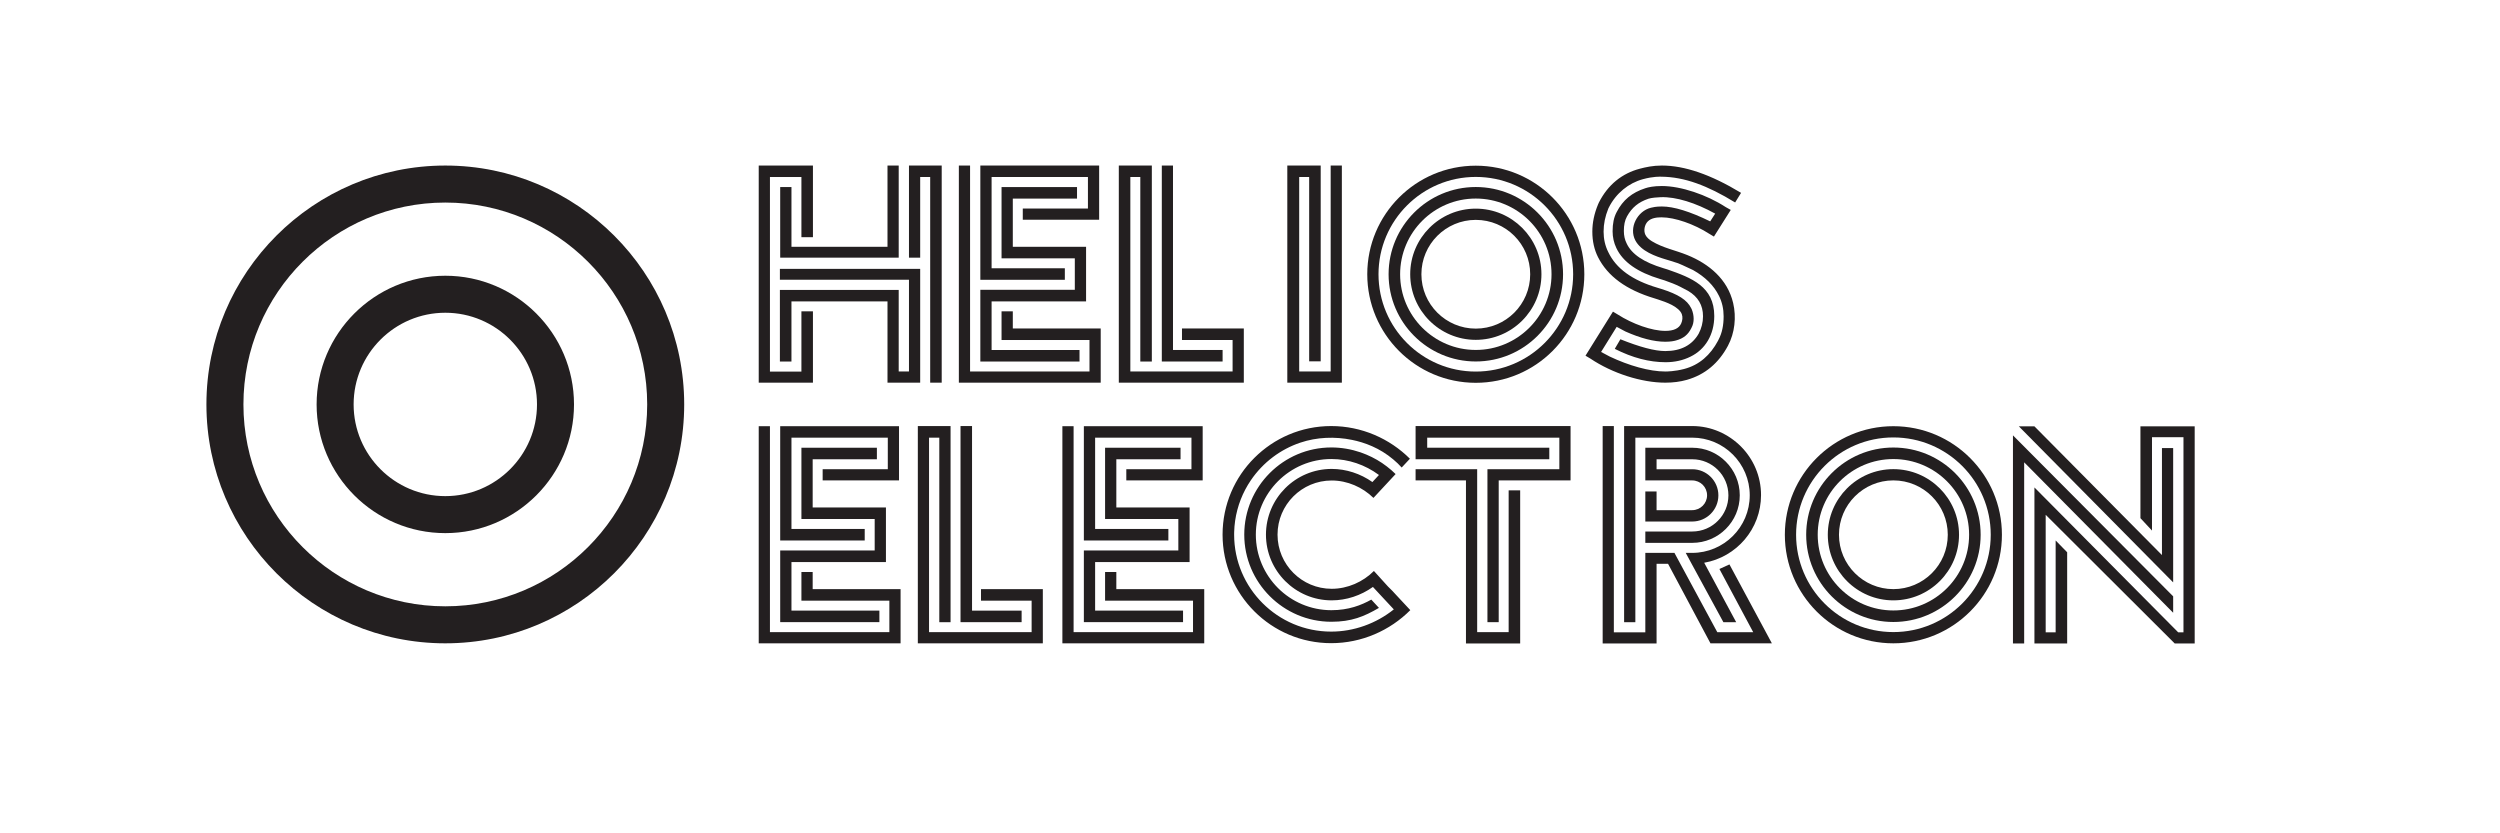 <?xml version="1.0" encoding="UTF-8" standalone="no"?>
<svg
   xmlns:dc="http://purl.org/dc/elements/1.1/"
   xmlns:cc="http://creativecommons.org/ns#"
   xmlns:rdf="http://www.w3.org/1999/02/22-rdf-syntax-ns#"
   xmlns:svg="http://www.w3.org/2000/svg"
   xmlns="http://www.w3.org/2000/svg"
   viewBox="0 0 553.759 192.671"
   height="60"
   width="180"
   xml:space="preserve"
   id="svg2"
   version="1.1"><defs
     id="defs6"><clipPath
       id="clipPath18"
       clipPathUnits="userSpaceOnUse"><path
         id="path16"
         d="M 0,144.503 H 415.319 V 0 H 0 Z" /></clipPath></defs><g
     transform="matrix(1.333,0,0,-1.333,0,192.671)"
     id="g10"><g
       id="g12"><g
         clip-path="url(#clipPath18)"
         id="g14"><g
           transform="translate(246.87,80.092)"
           id="g20"><path
             id="path22"
             style="fill:#231f20;fill-opacity:1;fill-rule:nonzero;stroke:none"
             d="m 0,0 c -9.31,0 -16.87,7.57 -16.87,16.88 0,9.32 7.56,16.88 16.87,16.88 9.32,0 16.891,-7.56 16.891,-16.88 C 16.891,7.57 9.32,0 0,0 m 0,35.71 c -10.39,0 -18.819,-8.44 -18.819,-18.83 0,-10.39 8.429,-18.83 18.819,-18.83 10.4,0 18.83,8.44 18.83,18.83 0,10.39 -8.43,18.83 -18.83,18.83" /></g><g
           transform="translate(246.87,83.842)"
           id="g24"><path
             id="path26"
             style="fill:#231f20;fill-opacity:1;fill-rule:nonzero;stroke:none"
             d="m 0,0 c -7.239,0 -13.12,5.89 -13.12,13.13 0,7.25 5.881,13.13 13.12,13.13 7.25,0 13.141,-5.88 13.141,-13.13 C 13.141,5.89 7.25,0 0,0 m 0,28.26 c -8.34,0 -15.12,-6.78 -15.12,-15.13 C -15.12,4.78 -8.34,-2 0,-2 8.36,-2 15.141,4.78 15.141,13.13 15.141,21.48 8.36,28.26 0,28.26" /></g><g
           transform="translate(246.87,87.542)"
           id="g28"><path
             id="path30"
             style="fill:#231f20;fill-opacity:1;fill-rule:nonzero;stroke:none"
             d="m 0,0 c -5.2,0 -9.43,4.22 -9.43,9.43 0,5.21 4.23,9.43 9.43,9.43 5.221,0 9.44,-4.22 9.44,-9.43 C 9.44,4.22 5.221,0 0,0 m 0,20.81 c -6.27,0 -11.37,-5.1 -11.37,-11.38 0,-6.28 5.1,-11.38 11.37,-11.38 6.28,0 11.391,5.1 11.391,11.38 0,6.28 -5.111,11.38 -11.391,11.38" /></g><g
           transform="translate(319.3,34.907)"
           id="g32"><path
             id="path34"
             style="fill:#231f20;fill-opacity:1;fill-rule:nonzero;stroke:none"
             d="m 0,0 c -9.311,0 -16.87,7.57 -16.87,16.88 0,9.32 7.559,16.88 16.87,16.88 9.319,0 16.89,-7.56 16.89,-16.88 C 16.89,7.57 9.319,0 0,0 m 0,35.71 c -10.391,0 -18.82,-8.44 -18.82,-18.83 0,-10.39 8.429,-18.83 18.82,-18.83 10.399,0 18.83,8.44 18.83,18.83 0,10.39 -8.431,18.83 -18.83,18.83" /></g><g
           transform="translate(319.3,38.657)"
           id="g36"><path
             id="path38"
             style="fill:#231f20;fill-opacity:1;fill-rule:nonzero;stroke:none"
             d="m 0,0 c -7.24,0 -13.12,5.89 -13.12,13.13 0,7.25 5.88,13.13 13.12,13.13 7.25,0 13.14,-5.88 13.14,-13.13 C 13.14,5.89 7.25,0 0,0 m 0,28.26 c -8.341,0 -15.12,-6.78 -15.12,-15.13 C -15.12,4.78 -8.341,-2 0,-2 8.359,-2 15.14,4.78 15.14,13.13 15.14,21.48 8.359,28.26 0,28.26" /></g><g
           transform="translate(319.3,42.357)"
           id="g40"><path
             id="path42"
             style="fill:#231f20;fill-opacity:1;fill-rule:nonzero;stroke:none"
             d="m 0,0 c -5.2,0 -9.431,4.22 -9.431,9.43 0,5.21 4.231,9.43 9.431,9.43 5.22,0 9.439,-4.22 9.439,-9.43 C 9.439,4.22 5.22,0 0,0 m 0,20.81 c -6.271,0 -11.37,-5.1 -11.37,-11.38 0,-6.28 5.099,-11.38 11.37,-11.38 6.279,0 11.39,5.1 11.39,11.38 0,6.28 -5.111,11.38 -11.39,11.38" /></g><g
           transform="translate(122.501,78.166)"
           id="g44"><path
             id="path46"
             style="fill:#231f20;fill-opacity:1;fill-rule:nonzero;stroke:none"
             d="M 0,0 H 9.403 V 12.374 H 7.405 V 1.921 h -5.46 v 33.751 h 5.46 V 25.233 H 9.403 V 37.66 H 0 Z" /></g><g
           transform="translate(126.226,99.85)"
           id="g48"><path
             id="path50"
             style="fill:#231f20;fill-opacity:1;fill-rule:nonzero;stroke:none"
             d="M 0,0 H 20.554 V 15.976 H 18.61 V 1.883 H 1.953 V 12.246 H 0 Z" /></g><g
           transform="translate(152.241,78.166)"
           id="g52"><path
             id="path54"
             style="fill:#231f20;fill-opacity:1;fill-rule:nonzero;stroke:none"
             d="M 0,0 H 1.998 V 37.66 H -3.68 V 21.684 h 1.945 V 35.672 H 0 Z" /></g><g
           transform="translate(144.836,78.166)"
           id="g56"><path
             id="path58"
             style="fill:#231f20;fill-opacity:1;fill-rule:nonzero;stroke:none"
             d="M 0,0 H 5.67 V 19.742 H -18.663 V 17.858 H 3.725 V 1.94 H 1.944 V 16.087 H -18.663 V 3.67 h 2.005 v 10.423 l 16.658,0 z" /></g><g
           transform="translate(157.213,78.166)"
           id="g60"><path
             id="path62"
             style="fill:#231f20;fill-opacity:1;fill-rule:nonzero;stroke:none"
             d="M 0,0 H 24.604 V 9.4 H 9.358 v 2.974 H 7.405 V 7.4 H 22.659 V 1.94 H 1.945 V 37.66 H 0 Z" /></g><g
           transform="translate(160.939,96.004)"
           id="g64"><path
             id="path66"
             style="fill:#231f20;fill-opacity:1;fill-rule:nonzero;stroke:none"
             d="M 0,0 H 14.657 V 2 H 1.953 v 15.834 h 16.71 V 12.362 H 7.362 v -1.94 h 13.246 v 9.4 H 0 Z" /></g><g
           transform="translate(160.939,81.837)"
           id="g68"><path
             id="path70"
             style="fill:#231f20;fill-opacity:1;fill-rule:nonzero;stroke:none"
             d="M 0,0 H 17.203 V 2 H 1.953 v 8.422 H 18.34 v 9.475 H 5.632 v 8.362 H 16.77 v 2 H 3.68 V 17.897 h 12.707 v -5.46 L 0,12.437 Z" /></g><g
           transform="translate(122.501,32.956)"
           id="g72"><path
             id="path74"
             style="fill:#231f20;fill-opacity:1;fill-rule:nonzero;stroke:none"
             d="M 0,0 H 24.604 V 9.4 H 9.358 v 2.974 H 7.405 V 7.4 H 22.659 V 1.94 H 1.945 V 37.66 H 0 Z" /></g><g
           transform="translate(126.226,50.794)"
           id="g76"><path
             id="path78"
             style="fill:#231f20;fill-opacity:1;fill-rule:nonzero;stroke:none"
             d="M 0,0 H 14.658 V 2 H 1.953 v 15.834 h 16.71 v -5.472 h -11.3 v -1.94 h 13.245 v 9.4 H 0 Z" /></g><g
           transform="translate(126.226,36.627)"
           id="g80"><path
             id="path82"
             style="fill:#231f20;fill-opacity:1;fill-rule:nonzero;stroke:none"
             d="M 0,0 H 17.204 V 2 H 1.953 v 8.422 H 18.34 v 9.475 H 5.633 v 8.362 h 11.138 v 2 H 3.68 V 17.897 h 12.708 v -5.46 L 0,12.437 Z" /></g><g
           transform="translate(175.17,32.956)"
           id="g84"><path
             id="path86"
             style="fill:#231f20;fill-opacity:1;fill-rule:nonzero;stroke:none"
             d="M 0,0 H 24.604 V 9.4 H 9.357 v 2.974 H 7.405 V 7.4 H 22.658 V 1.94 H 1.945 V 37.66 H 0 Z" /></g><g
           transform="translate(178.895,50.794)"
           id="g88"><path
             id="path90"
             style="fill:#231f20;fill-opacity:1;fill-rule:nonzero;stroke:none"
             d="M 0,0 H 14.658 V 2 H 1.953 v 15.834 h 16.71 v -5.472 h -11.3 v -1.94 h 13.245 v 9.4 H 0 Z" /></g><g
           transform="translate(178.895,36.627)"
           id="g92"><path
             id="path94"
             style="fill:#231f20;fill-opacity:1;fill-rule:nonzero;stroke:none"
             d="M 0,0 H 17.204 V 2 H 1.953 v 8.422 H 18.34 v 9.475 H 5.632 v 8.362 H 16.77 v 2 H 3.68 V 17.897 h 12.707 v -5.46 L 0,12.437 Z" /></g><g
           transform="translate(184.957,78.166)"
           id="g96"><path
             id="path98"
             style="fill:#231f20;fill-opacity:1;fill-rule:nonzero;stroke:none"
             d="M 0,0 H 21.682 V 9.4 H 10.957 v -2 h 8.779 V 1.94 H 2 V 35.672 H 3.729 V 3.67 H 5.728 V 37.66 H 0 Z" /></g><g
           transform="translate(192.415,81.837)"
           id="g100"><path
             id="path102"
             style="fill:#231f20;fill-opacity:1;fill-rule:nonzero;stroke:none"
             d="M 0,0 H 10.544 V 2 H 1.94 V 33.989 H 0 Z" /></g><g
           transform="translate(150.097,32.956)"
           id="g104"><path
             id="path106"
             style="fill:#231f20;fill-opacity:1;fill-rule:nonzero;stroke:none"
             d="M 0,0 H 21.682 V 9.4 H 10.957 v -2 h 8.78 V 1.94 H 1.945 v 33.732 h 1.78 V 3.67 h 1.953 v 34.016 l -5.678,0 z" /></g><g
           transform="translate(157.502,36.627)"
           id="g108"><path
             id="path110"
             style="fill:#231f20;fill-opacity:1;fill-rule:nonzero;stroke:none"
             d="M 0,0 H 10.597 V 2 H 1.998 V 34.015 H 0 Z" /></g><g
           transform="translate(214.182,78.166)"
           id="g112"><path
             id="path114"
             style="fill:#231f20;fill-opacity:1;fill-rule:nonzero;stroke:none"
             d="M 0,0 H 9.462 V 37.66 H 7.521 V 1.94 H 2.062 v 33.732 h 1.73 V 3.706 h 2 V 37.66 H 0 Z" /></g><g
           transform="translate(290.611,84.57)"
           id="g116"><path
             id="path118"
             style="fill:#231f20;fill-opacity:1;fill-rule:nonzero;stroke:none"
             d="m 0,0 c -1.599,-2.992 -3.942,-5.006 -7.135,-5.918 -1.134,-0.321 -2.381,-0.486 -3.732,-0.486 -4.109,0 -9.193,1.614 -13.03,4.2 l -0.812,0.478 4.762,7.644 0.811,-0.486 c 2.591,-1.666 5.948,-2.854 8.269,-2.854 1.465,0 2.381,0.433 2.756,1.293 0.221,0.505 0.299,1.082 0.106,1.609 -0.125,0.342 -0.379,0.632 -0.649,0.872 -0.654,0.578 -1.485,0.948 -2.289,1.26 -0.383,0.148 -0.772,0.282 -1.163,0.406 l -0.654,0.209 c -4.866,1.457 -8.111,3.825 -9.786,7.158 -0.645,1.293 -0.976,2.742 -0.976,4.408 0,1.562 0.331,3.124 0.976,4.686 l 0.165,0.373 c 1.563,3.071 3.986,5.045 7.135,5.866 0.958,0.249 2.216,0.538 3.785,0.538 3.951,0 8.487,-1.562 13.736,-4.737 L 1.247,24.852 c -4.814,2.959 -8.831,4.429 -12.76,4.468 -0.27,0.003 -1.4,0.069 -3.245,-0.433 -2.462,-0.669 -4.648,-2.421 -5.895,-4.894 l -0.105,-0.217 c -0.541,-1.345 -0.811,-2.637 -0.811,-3.983 0,-1.285 0.27,-2.473 0.811,-3.549 1.352,-2.847 4.16,-4.894 8.539,-6.186 l 0.165,-0.053 0.541,-0.164 C -8.651,8.929 -7.082,7.958 -6.376,6.508 L -6.271,6.292 C -5.873,5.31 -5.793,4.068 -6.323,3.116 L -6.376,3.011 C -6.917,1.935 -7.7,1.27 -9.027,0.912 -9.329,0.83 -9.891,0.695 -10.867,0.695 c -1.946,0 -4.274,0.597 -6.917,1.778 l -1.517,0.807 -2.704,-4.356 1.517,-0.807 c 3.298,-1.562 6.865,-2.585 9.621,-2.585 0.27,0 1.636,0.015 3.244,0.433 2.684,0.697 4.587,2.448 5.895,4.894 l 0.106,0.217 c 0.601,1.128 0.871,2.473 0.871,4.035 0,1.292 -0.27,2.473 -0.811,3.549 -0.871,1.778 -2.38,3.28 -4.491,4.468 -1.57,0.747 -2.433,1.129 -2.598,1.181 l -1.353,0.433 -0.698,0.21 c -1.895,0.562 -4.362,1.442 -5.356,3.308 -1.177,2.215 0.353,5.109 2.704,5.68 0.305,0.074 0.865,0.217 1.893,0.217 2.059,0 4.867,-0.866 8.382,-2.585 l 0.864,1.345 c -3.402,1.883 -6.794,2.939 -9.411,2.854 -0.544,-0.018 -1.646,-0.094 -2.163,-0.269 -1.719,-0.582 -2.861,-1.509 -3.725,-3.071 -0.382,-0.695 -0.541,-1.502 -0.541,-2.525 0,-0.807 0.159,-1.51 0.481,-2.152 0.871,-1.883 2.974,-3.28 6.384,-4.304 l 0.706,-0.217 c 4.161,-1.449 8.111,-2.959 8.111,-8.07 0,-3.228 -1.569,-5.813 -4.115,-7.046 -1.292,-0.65 -2.757,-0.971 -4.326,-0.971 -2.809,0 -5.731,0.754 -8.81,2.316 l 0.053,0.104 0.916,1.562 c 3.357,-1.345 5.948,-2.047 7.788,-2.047 2.704,0 4.648,1.023 5.79,3.019 0.481,0.911 0.752,1.935 0.752,3.011 0,1.935 -0.864,3.385 -2.592,4.409 -0.976,0.538 -1.84,0.971 -2.651,1.292 l -1.456,0.538 -0.706,0.217 c -3.952,1.181 -6.49,2.959 -7.624,5.38 -0.435,0.911 -0.653,1.883 -0.653,2.907 0,1.344 0.218,2.42 0.706,3.332 1.081,2.1 2.645,3.383 4.972,4.139 0.529,0.173 1.412,0.382 2.868,0.382 3.298,0 7.789,-1.51 11.086,-3.662 L 0.488,23.56 -2.433,18.934 -3.244,19.42 c -2.591,1.666 -5.948,2.854 -8.269,2.854 -0.832,0 -1.816,-0.105 -2.423,-0.743 -0.543,-0.572 -0.728,-1.599 -0.376,-2.304 0.233,-0.465 0.689,-0.834 1.124,-1.1 1.889,-1.153 4.093,-1.567 6.122,-2.39 C -3.275,14.201 -0.067,11.54 0.902,7.409 1.477,4.964 1.189,2.226 0,0" /></g><g
           transform="translate(248.895,36.627)"
           id="g120"><path
             id="path122"
             style="fill:#231f20;fill-opacity:1;fill-rule:nonzero;stroke:none"
             d="m 0,0 h 1.953 v 24.589 h 12.463 v 9.426 h -26.879 v -5.756 h 23.192 v 2 h -21.178 v 1.742 h 22.92 V 26.529 L 0,26.529 Z" /></g><g
           transform="translate(245.17,32.931)"
           id="g124"><path
             id="path126"
             style="fill:#231f20;fill-opacity:1;fill-rule:nonzero;stroke:none"
             d="M 0,0 H 9.402 V 26.558 H 7.404 V 1.966 h -5.46 v 28.26 H -8.738 v -1.94 H 0 Z" /></g><g
           transform="translate(355.896,58.349)"
           id="g128"><path
             id="path130"
             style="fill:#231f20;fill-opacity:1;fill-rule:nonzero;stroke:none"
             d="m 0,0 c -5.861,5.917 -12.127,12.241 -12.127,12.241 h -2.704 L 11.936,-14.823 V 8.476 H 9.991 V -10.085 C 9.991,-10.085 5.151,-5.2 0,0" /></g><g
           transform="translate(371.565,32.931)"
           id="g132"><path
             id="path134"
             style="fill:#231f20;fill-opacity:1;fill-rule:nonzero;stroke:none"
             d="M 0,0 V 16.581 37.659 H -9.411 V 21.736 l 1.953,-2.099 0.053,-0.057 v 0.057 16.139 h 5.46 V 1.935 h -0.916 l -0.218,0.217 c 0,0 -23.462,23.647 -24.717,24.911 V 0 h 5.678 v 15.817 c -0.028,0.029 -1.684,1.725 -1.998,2.048 V 1.935 h -1.728 V 22.319 C -24.574,21.053 -3.463,0 -3.463,0 H 0" /></g><g
           transform="translate(367.832,41.105)"
           id="g136"><path
             id="path138"
             style="fill:#231f20;fill-opacity:1;fill-rule:nonzero;stroke:none"
             d="m 0,0 v -2.847 c 0,0 -24.559,24.796 -25.843,26.093 v -31.42 h -1.945 v 36.097 z" /></g><g
           transform="translate(68.14,109.407)"
           id="g140"><path
             id="path142"
             style="fill:#231f20;fill-opacity:1;fill-rule:nonzero;stroke:none"
             d="m 0,0 c -19.308,0 -35.016,-15.708 -35.016,-35.016 0,-19.307 15.708,-35.015 35.016,-35.015 19.308,0 35.016,15.708 35.016,35.015 C 35.016,-15.708 19.308,0 0,0 m 0,-76.45 c -22.847,0 -41.435,18.587 -41.435,41.434 0,22.847 18.588,41.435 41.435,41.435 22.847,0 41.435,-18.588 41.435,-41.435 C 41.435,-57.863 22.847,-76.45 0,-76.45" /></g><g
           transform="translate(68.14,90.295)"
           id="g144"><path
             id="path146"
             style="fill:#231f20;fill-opacity:1;fill-rule:nonzero;stroke:none"
             d="m 0,0 c -8.77,0 -15.903,-7.134 -15.903,-15.903 0,-8.77 7.133,-15.904 15.903,-15.904 8.769,0 15.903,7.134 15.903,15.904 C 15.903,-7.134 8.769,0 0,0 m 0,-38.225 c -12.309,0 -22.322,10.013 -22.322,22.322 0,12.308 10.013,22.321 22.322,22.321 12.308,0 22.322,-10.013 22.322,-22.321 0,-12.309 -10.014,-22.322 -22.322,-22.322" /></g><g
           transform="translate(298.23,32.952)"
           id="g148"><path
             id="path150"
             style="fill:#231f20;fill-opacity:1;fill-rule:nonzero;stroke:none"
             d="m 0,0 h -10.65 l -7.36,13.8 H -20 V -0.02 h -9.35 v 37.71 h 1.94 V 1.91 h 5.46 v 13.78 h 5.05 l 1.02,-1.89 6.41,-11.86 h 6.23 L -9.1,12.9 -7.36,13.69 -1.04,1.94 Z" /></g><g
           transform="translate(274.55,36.622)"
           id="g152"><path
             id="path154"
             style="fill:#231f20;fill-opacity:1;fill-rule:nonzero;stroke:none"
             d="M 0,0 H -1.95 V 34.02 H 9.88 c 3.29,0 6.269,-1.38 8.43,-3.54 2.15,-2.16 3.49,-5.14 3.49,-8.43 0,-5.88 -4.26,-10.76 -9.861,-11.74 L 17.489,0 H 15.27 L 9.76,10.13 8.739,12.02 H 9.84 c 5.519,0 10,4.47 10,9.99 0,2.76 -1.12,5.26 -2.931,7.07 C 15.1,30.89 12.6,32.01 9.84,32.01 H 0 Z" /></g><g
           transform="translate(278.23,64.882)"
           id="g156"><path
             id="path158"
             style="fill:#231f20;fill-opacity:1;fill-rule:nonzero;stroke:none"
             d="m 0,0 v -1.73 h 6.189 c 2.5,0 4.531,-2.03 4.531,-4.53 0,-1.26 -0.51,-2.39 -1.33,-3.21 C 8.57,-10.29 7.439,-10.8 6.189,-10.8 H -1.95 v 5.21 H 0 v -3.24 h 6.17 c 1.43,0 2.59,1.16 2.59,2.58 0,0.71 -0.29,1.36 -0.76,1.83 -0.47,0.46 -1.12,0.75 -1.83,0.75 H -1.95 V 2 h 8.13 c 2.28,0 4.34,-0.92 5.83,-2.42 1.49,-1.49 2.42,-3.55 2.42,-5.83 0,-4.56 -3.701,-8.25 -8.25,-8.25 h -8.13 v 1.97 h 8.139 c 1.731,0 3.301,0.7 4.431,1.84 1.14,1.13 1.84,2.7 1.84,4.43 C 12.46,-2.8 9.65,0 6.189,0 Z" /></g><g
           transform="translate(235.515,38.713)"
           id="g160"><path
             id="path162"
             style="fill:#231f20;fill-opacity:1;fill-rule:nonzero;stroke:none"
             d="m 0,0 c -3.522,-3.532 -8.419,-5.729 -13.728,-5.729 -10.395,0 -18.834,8.428 -18.834,18.824 0,5.208 2.108,9.914 5.519,13.316 3.412,3.411 8.118,5.518 13.315,5.518 5.279,0 10.146,-2.167 13.658,-5.669 l -1.425,-1.525 c -0.422,0.472 -0.903,0.943 -1.445,1.394 -2.388,2.017 -5.007,2.961 -7.174,3.402 -2.972,0.605 -6.096,0.487 -8.977,-0.484 -1.695,-0.571 -3.297,-1.419 -4.727,-2.492 -1.482,-1.111 -2.794,-2.488 -3.84,-4.029 -0.351,-0.516 -0.673,-1.052 -0.964,-1.604 -0.293,-0.556 -0.556,-1.128 -0.784,-1.713 -0.232,-0.591 -0.429,-1.196 -0.591,-1.81 -0.165,-0.622 -0.294,-1.254 -0.386,-1.892 -0.094,-0.65 -0.148,-1.306 -0.166,-1.962 -0.004,-0.15 -0.006,-0.3 -0.006,-0.45 0,-9.272 7.546,-16.818 16.827,-16.818 3.924,0 7.788,1.385 10.869,3.853 L -3.983,1.334 -5.358,2.81 -6.482,4.024 c -2.097,-1.495 -4.616,-2.328 -7.155,-2.328 -6.292,0 -11.399,5.117 -11.399,11.399 0,6.281 5.107,11.399 11.399,11.399 2.498,0 4.988,-0.813 7.065,-2.278 l 1.134,1.224 c -2.389,1.776 -5.299,2.77 -8.249,2.77 -7.225,0 -13.105,-5.89 -13.105,-13.115 0,-7.225 5.88,-13.105 13.105,-13.105 2.98,0 5.208,0.873 6.923,1.836 l 1.326,-1.435 c -2.559,-1.495 -4.757,-2.408 -8.249,-2.408 -8.329,0 -15.112,6.783 -15.112,15.112 0,8.339 6.783,15.122 15.112,15.122 1.726,0 3.442,-0.301 5.067,-0.853 l 0.051,-0.02 c 1.294,-0.452 2.539,-1.064 3.673,-1.826 0.28,-0.201 0.561,-0.392 0.832,-0.602 0.532,-0.402 1.034,-0.844 1.515,-1.315 l -0.542,-0.582 -3.301,-3.552 c -1.886,1.856 -4.515,3.02 -7.245,3.02 -5.187,0 -9.392,-4.204 -9.392,-9.392 0,-5.188 4.205,-9.392 9.392,-9.392 2.77,0 5.439,1.194 7.325,3.09 l 2.439,-2.689 0.772,-0.772 0.622,-0.673 z" /></g></g></g></g></svg>
